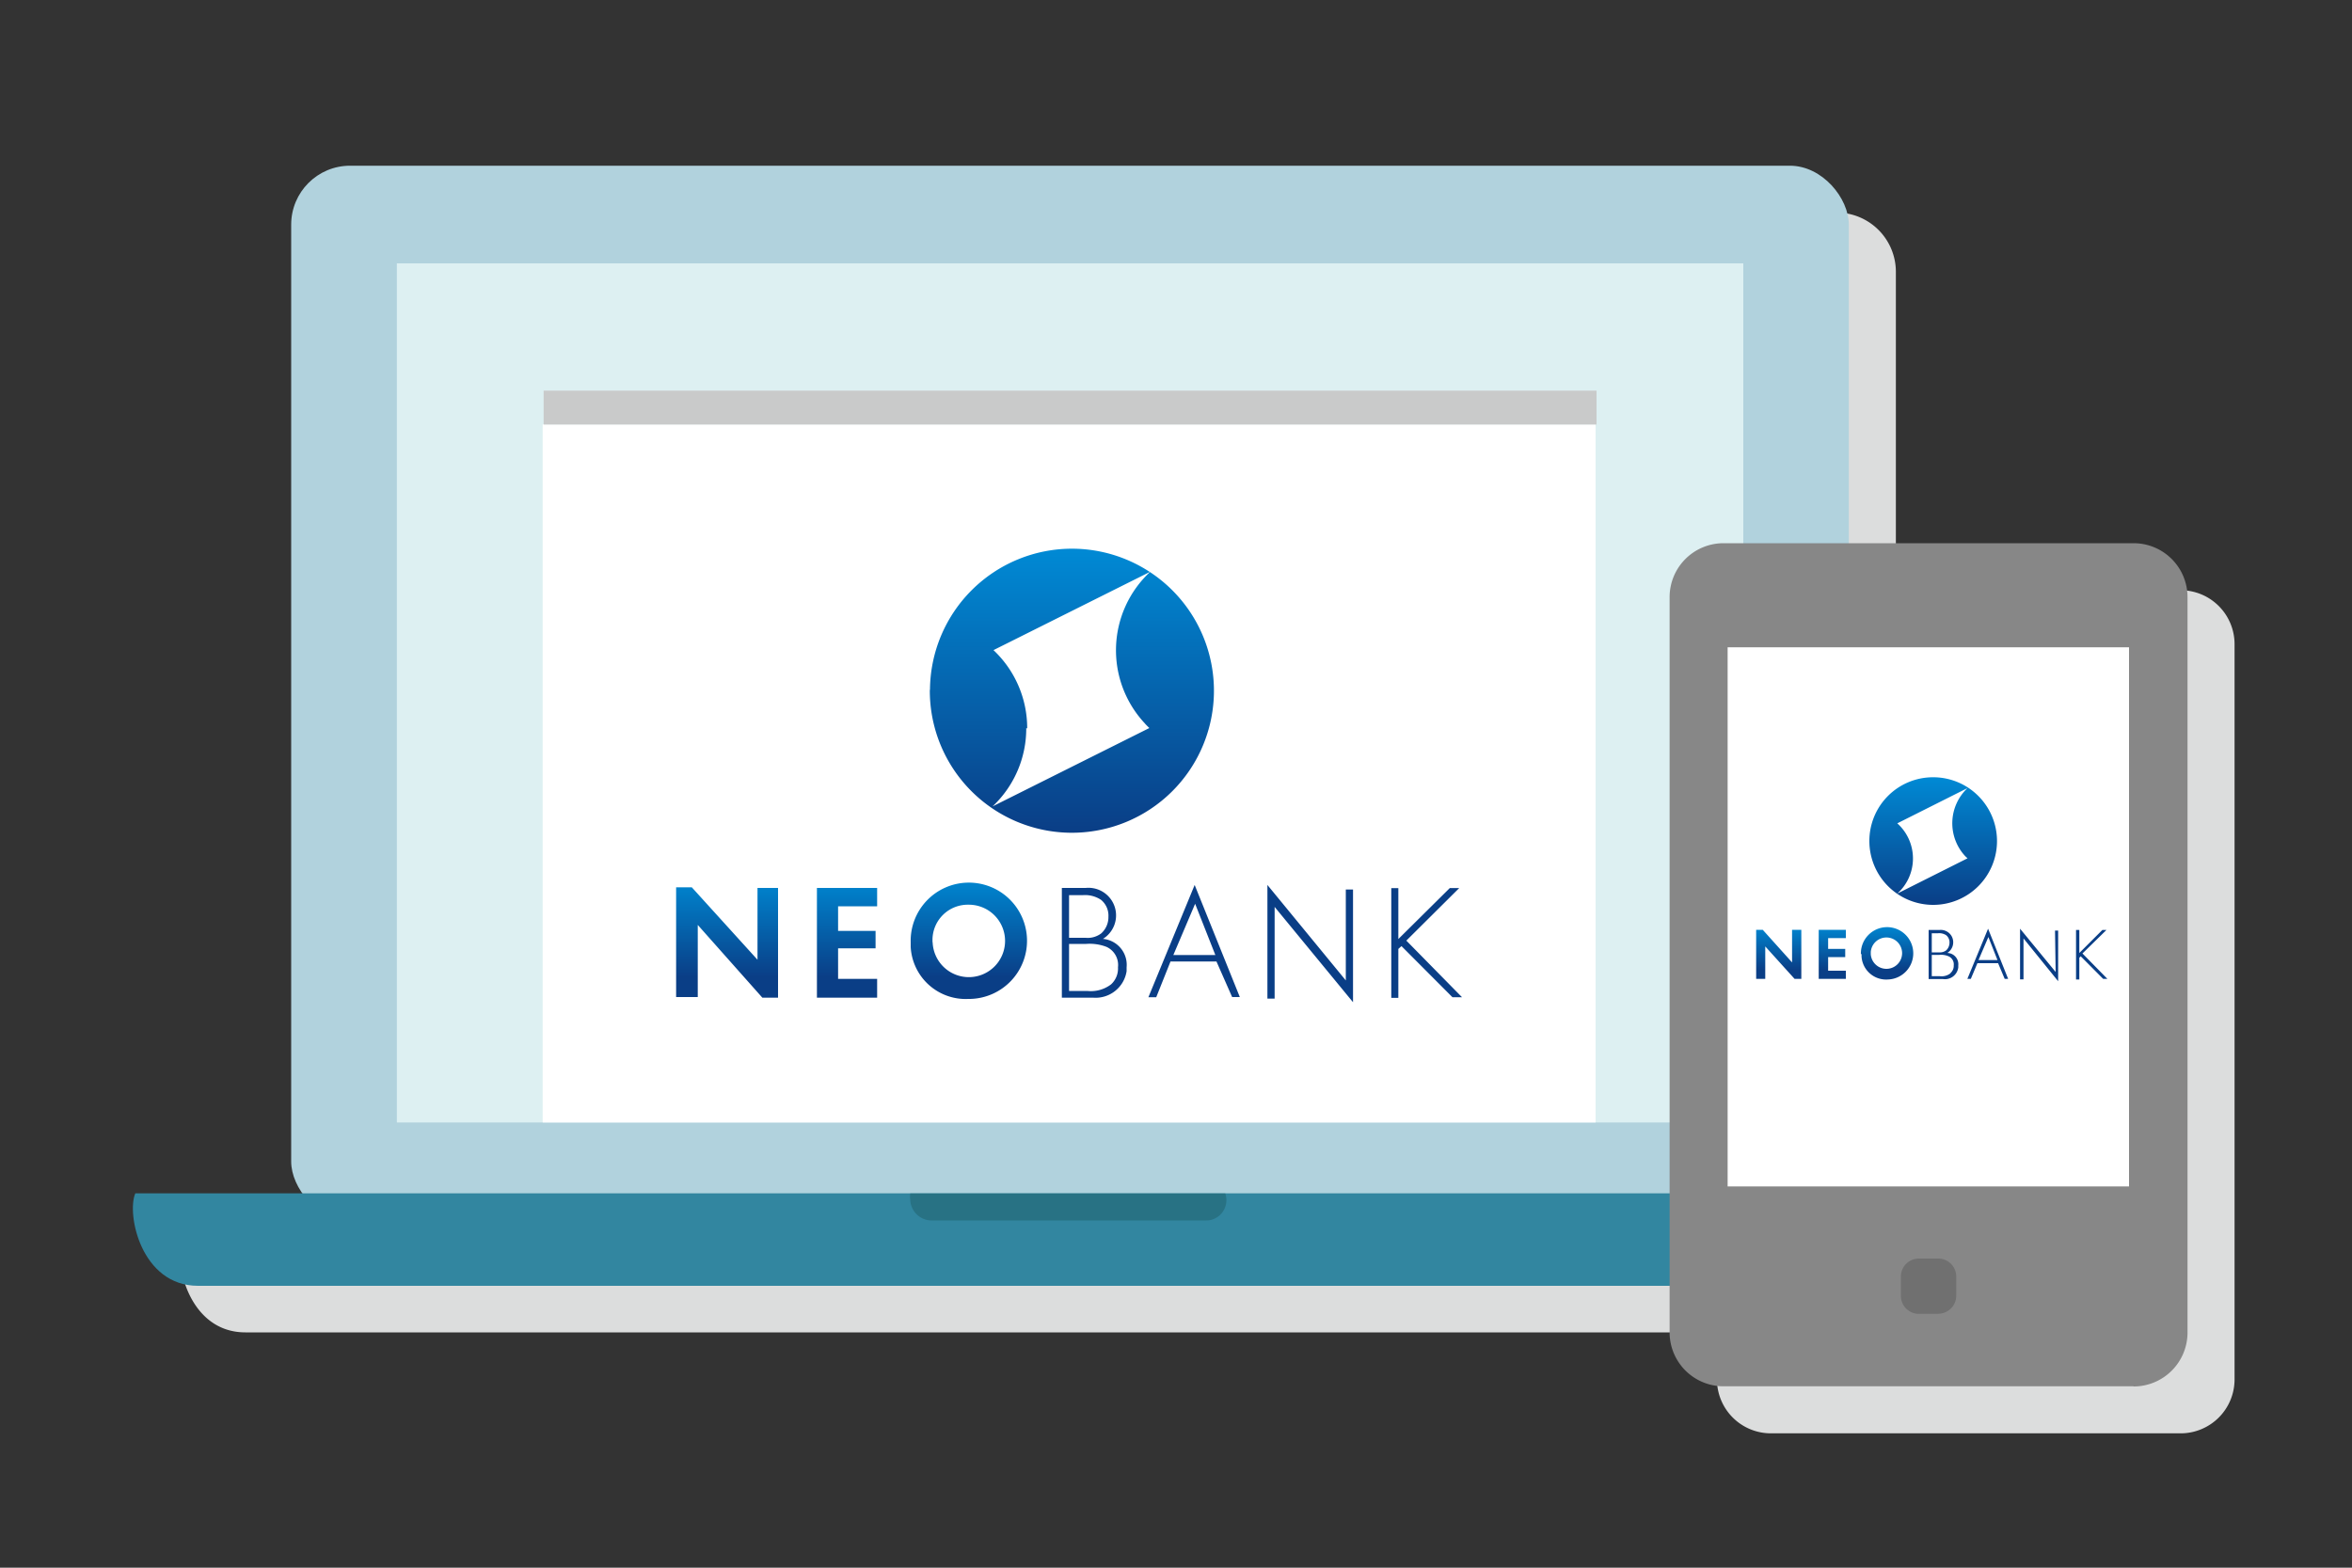 <svg id="レイヤー_1" data-name="レイヤー 1" xmlns="http://www.w3.org/2000/svg" xmlns:xlink="http://www.w3.org/1999/xlink" width="150" height="100" viewBox="0 0 150 100"><rect x="0" y="0" width="150" height="100" fill="#333333" stroke="none"/><defs><style>.cls-1{fill:none;}.cls-2{fill:#dcdddd;fill-rule:evenodd;}.cls-3{fill:#c9caca;}.cls-4{fill:#b1d2dd;}.cls-5{fill:#ddf0f2;}.cls-6{fill:#3286a0;}.cls-7{fill:#287284;}.cls-8{fill:#fff;}.cls-9{fill:#878787;}.cls-10{fill:#707070;}.cls-11{fill:#0a3e86;}.cls-12{fill:url(#名称未設定グラデーション);}.cls-13{fill:url(#名称未設定グラデーション_2);}.cls-14{fill:url(#名称未設定グラデーション_3);}.cls-15{fill:url(#名称未設定グラデーション_4);}</style><linearGradient id="名称未設定グラデーション" x1="54.3" y1="454.48" x2="54.3" y2="461.72" gradientTransform="translate(0 -398)" gradientUnits="userSpaceOnUse"><stop offset="0" stop-color="#0082cc"/><stop offset="0.81" stop-color="#0a3e86"/></linearGradient><linearGradient id="名称未設定グラデーション_2" x1="68.36" y1="432.92" x2="68.36" y2="451.04" gradientTransform="translate(0 -398)" gradientUnits="userSpaceOnUse"><stop offset="0" stop-color="#008ad5"/><stop offset="1" stop-color="#0a3e86"/></linearGradient><linearGradient id="名称未設定グラデーション_3" x1="116.98" y1="457.24" x2="116.98" y2="460.49" xlink:href="#名称未設定グラデーション"/><linearGradient id="名称未設定グラデーション_4" x1="123.29" y1="447.57" x2="123.29" y2="455.69" xlink:href="#名称未設定グラデーション_2"/></defs><g id="box_150_100" data-name="box 150 100"><rect class="cls-1" width="150" height="100"/></g><path class="cls-2" d="M139.07,37.65H120.91V17.32a3.78,3.78,0,0,0-3.76-3.76H25.33a3.78,3.78,0,0,0-3.76,3.76V77.09a3.73,3.73,0,0,0,.61,2H11.65c-.59,1.3.33,5.9,4,5.9H109.5v3a3.44,3.44,0,0,0,3.44,3.44h26.15A3.44,3.44,0,0,0,142.51,88V41.09A3.44,3.44,0,0,0,139.07,37.65Z"/><rect class="cls-3" x="35.29" y="25.85" width="67.15" height="2.16"/><rect class="cls-4" x="18.57" y="10.57" width="99.34" height="67.28" rx="3.76"/><rect class="cls-5" x="25.31" y="16.8" width="85.87" height="54.8"/><path class="cls-6" d="M127.56,76.12c.59,1.3.06,5.9-3.58,5.9H12.63c-3.64,0-4.57-4.59-4-5.9Z"/><path class="cls-7" d="M78.14,76.12a1.3,1.3,0,0,1-.79,1.66h0a1.25,1.25,0,0,1-.43.07H59.46a1.37,1.37,0,0,1-1.41-1.33h0a1.27,1.27,0,0,1,0-.39H78.14Z"/><rect class="cls-8" x="34.61" y="27.07" width="67.15" height="44.53"/><rect class="cls-3" x="34.67" y="24.92" width="67.15" height="2.16"/><path class="cls-9" d="M136.07,88.43H109.92A3.44,3.44,0,0,1,106.48,85V38.09a3.44,3.44,0,0,1,3.44-3.44h26.15a3.44,3.44,0,0,1,3.44,3.44h0V85a3.44,3.44,0,0,1-3.44,3.44h0"/><rect class="cls-8" x="110.18" y="41.29" width="25.6" height="34.39"/><path class="cls-10" d="M123.62,83.81h-1.24a1.15,1.15,0,0,1-1.15-1.14V81.42a1.15,1.15,0,0,1,1.15-1.14h1.24a1.15,1.15,0,0,1,1.14,1.14v1.24a1.15,1.15,0,0,1-1.14,1.14"/><path class="cls-11" d="M70.34,59.89a1.76,1.76,0,0,0-1.1-3.25H67.72v7h2a2,2,0,0,0,2.13-1.69v-.25A1.66,1.66,0,0,0,70.34,59.89ZM68.18,57.1h.88a1.84,1.84,0,0,1,1.16.3,1.3,1.3,0,0,1,.47,1.08,1.39,1.39,0,0,1-.46,1.06,1.43,1.43,0,0,1-1,.28H68.18Zm2.68,5.69a2.12,2.12,0,0,1-1.52.42H68.18v-3h1.09a3,3,0,0,1,1.3.19,1.27,1.27,0,0,1,.73,1.3A1.37,1.37,0,0,1,70.86,62.79Zm2.38.82h.5l.91-2.28h2.93l1,2.27h.49l-2.88-7.15Zm1.59-2.69,1.39-3.27,1.29,3.27Zm11-4.18h.46v7.19l-5-6.08V63.7h-.46V56.45l5,6.09ZM89.69,60l3.55,3.61h-.61l-3.25-3.26-.2.18v3.12h-.45v-7h.45V59.9l3.28-3.25h.6Z"/><path class="cls-12" d="M49.62,56.64v7h-1L44.5,59V63.6H43.12v-7h1l4.19,4.62V56.64Zm2.48,0v7h3.84V62.44H53.45V60.49h2.39V59.38H53.45V57.81h2.49V56.64Zm7.38,3.46a2.31,2.31,0,1,0,2.29-2.39,2.25,2.25,0,0,0-2.3,2.2h0v.19m-1.39,0a3.71,3.71,0,1,1,3.79,3.62h-.11a3.51,3.51,0,0,1-3.68-3.32v-.3"/><path class="cls-8" d="M59.11,44.2a9.29,9.29,0,1,0,9.3-9.28h0a9.29,9.29,0,0,0-9.29,9.28"/><path class="cls-13" d="M65.51,46.47a6.84,6.84,0,0,0-2.15-5l10-5A6.83,6.83,0,0,0,73,46.13l0,0c.09.11.2.21.3.31l-10,5a6.82,6.82,0,0,0,2.15-5M59.3,44a9.06,9.06,0,1,0,9.07-9h0a9.06,9.06,0,0,0-9.06,9"/><path class="cls-11" d="M124.2,60.78a.8.8,0,0,0,.25-1.09h0a.8.8,0,0,0-.75-.37H123v3.13h.89a.86.86,0,0,0,1-.74v-.12a.72.72,0,0,0-.65-.8Zm-1-1.25h.4a.82.82,0,0,1,.51.12.58.58,0,0,1,.22.49.67.67,0,0,1-.21.48.65.65,0,0,1-.43.13h-.49Zm1.21,2.54a.91.91,0,0,1-.69.2h-.52V60.91h.48a1.2,1.2,0,0,1,.59.09.56.56,0,0,1,.33.58.6.6,0,0,1-.21.49Zm1.06.37h.22l.42-1h1.32l.42,1h.22l-1.28-3.2Zm.71-1.2.63-1.47.58,1.47Zm4.88-1.88h.2v3.23l-2.21-2.73v2.61h-.22V59.24L131.1,62Zm1.75,1.46,1.59,1.62h-.27L132.7,61l-.09.09v1.39h-.21V59.32h.21v1.47l1.47-1.47h.26Z"/><path class="cls-14" d="M114.88,59.31v3.13h-.43l-1.87-2.07v2.07H112V59.31h.42l1.87,2.08V59.31Zm1.11,0v3.13h1.73v-.52h-1.13v-.87h1.09v-.52h-1.09v-.69h1.13v-.53Zm3.32,1.56a1,1,0,1,0,1-1.07,1,1,0,0,0-1,.92v.14m-.63,0a1.67,1.67,0,1,1,1.72,1.62h0A1.57,1.57,0,0,1,118.72,61h0v-.14"/><path class="cls-8" d="M119.25,53.64a4.07,4.07,0,1,0,4.07-4.07h0a4.06,4.06,0,0,0-4.06,4.06h0"/><path class="cls-15" d="M122,54.75a3,3,0,0,0-1-2.23l4.48-2.25a3.08,3.08,0,0,0-.14,4.35l.14.13L121,57a3,3,0,0,0,1-2.24m-2.78-1.11a4.07,4.07,0,1,0,4.06-4.07h0a4.06,4.06,0,0,0-4.06,4.06h0"/></svg>